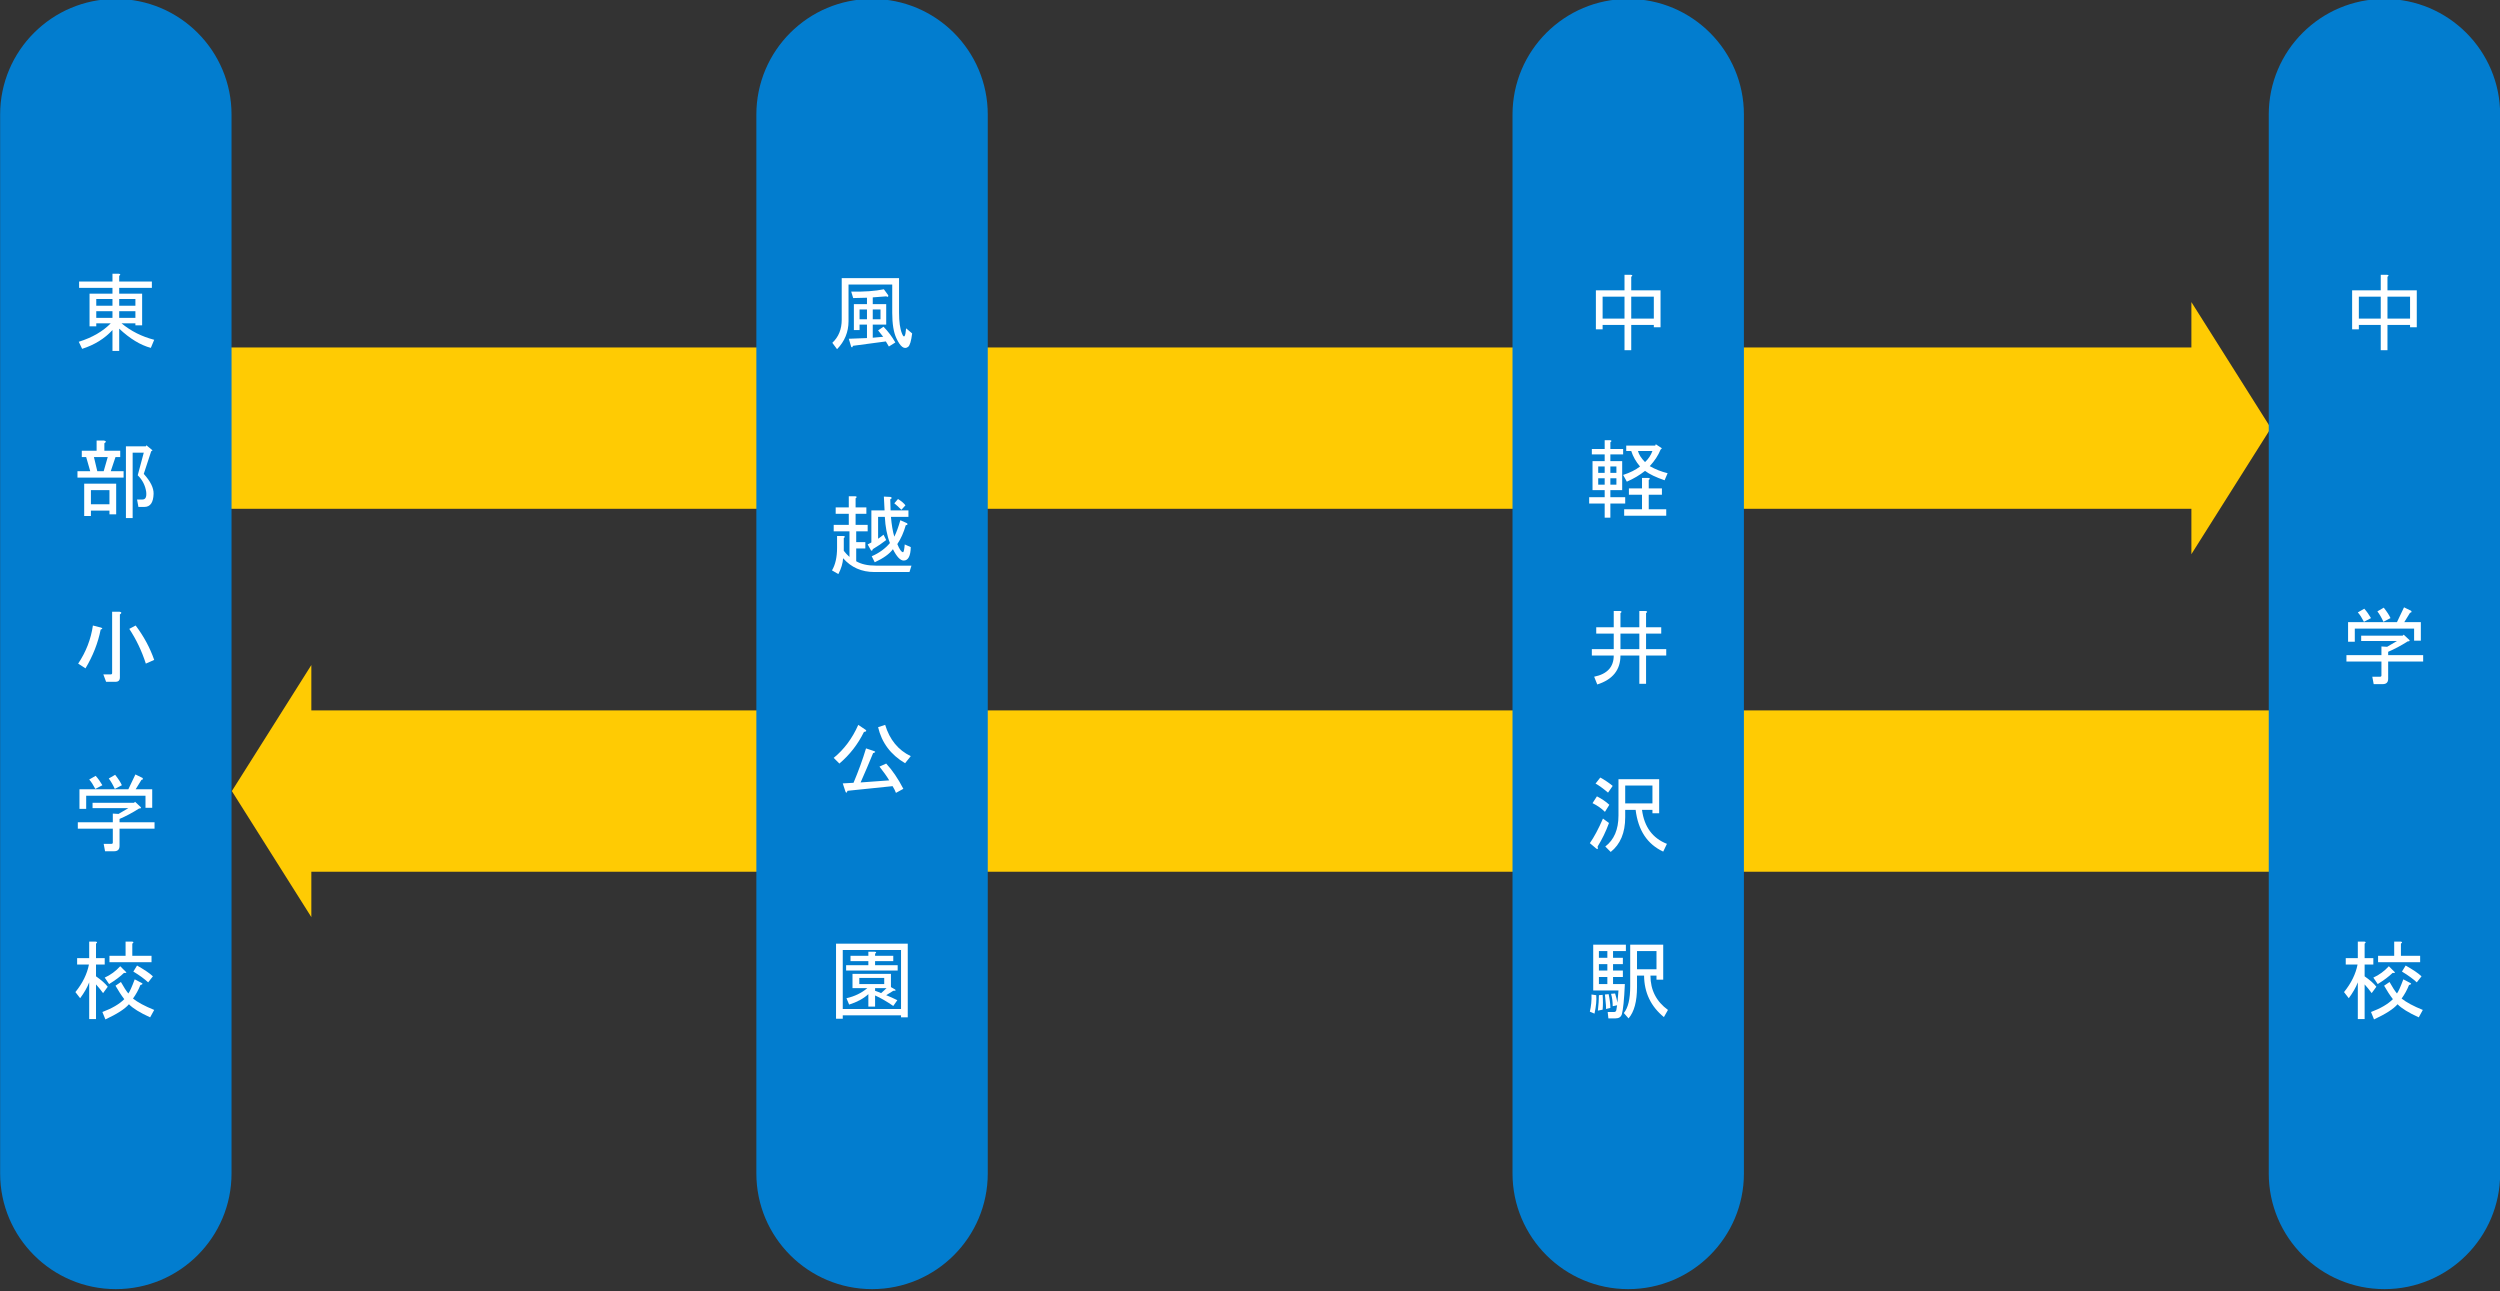 <?xml version="1.0" encoding="UTF-8" standalone="no"?>
<!DOCTYPE svg PUBLIC "-//W3C//DTD SVG 1.1//EN" "http://www.w3.org/Graphics/SVG/1.1/DTD/svg11.dtd">
<svg width="100%" height="100%" viewBox="0 0 2296 1186" version="1.1" xmlns="http://www.w3.org/2000/svg" xmlns:xlink="http://www.w3.org/1999/xlink" xml:space="preserve" xmlns:serif="http://www.serif.com/" style="fill-rule:evenodd;clip-rule:evenodd;stroke-linejoin:round;stroke-miterlimit:2;">
    <rect x="0" y="0" width="2296" height="1186" fill="#333333" stroke="none"/>
    <g transform="matrix(1,0,0,1,-82.02,-1779.07)">
        <g transform="matrix(3.951,0,0,4.167,-3726.93,-4932.47)">
            <path d="M1473.43,1732.78L1491.91,1705L1473.43,1677.22L1473.43,1687.22L1017.75,1687.22L1017.75,1722.78L1473.43,1722.78L1473.43,1732.78Z" style="fill:rgb(255,203,3);"/>
        </g>
        <g transform="matrix(-3.951,0,0,4.167,6189.48,-4599.14)">
            <path d="M1473.43,1732.78L1491.91,1705L1473.43,1677.22L1473.43,1687.22L1017.75,1687.22L1017.75,1722.78L1473.43,1722.78L1473.43,1732.78Z" style="fill:rgb(255,203,3);"/>
        </g>
        <g transform="matrix(4.167,0,0,4.167,-1066.59,-4765.81)">
            <g transform="matrix(1.02,0,0,0.802,-309,308.51)">
                <path d="M950,1605.22C950,1587.68 938.798,1573.44 925,1573.44C911.202,1573.44 900,1587.68 900,1605.22L900,1896.21C900,1913.76 911.202,1928 925,1928C938.798,1928 950,1913.76 950,1896.21L950,1605.22Z" style="fill:rgb(2,125,207);"/>
            </g>
            <g transform="matrix(0.24,0,0,0.24,534.055,1626.49)">
                <g transform="matrix(79.167,0,0,79.167,378.939,82.443)">
                    <path d="M0.457,-0.285L0.457,-0.539L0.203,-0.539L0.203,-0.285L0.457,-0.285ZM0.457,-0.793L0.531,-0.793C0.552,-0.79 0.553,-0.783 0.535,-0.77L0.535,-0.613L0.875,-0.613L0.875,-0.184L0.797,-0.184L0.797,-0.211L0.535,-0.211L0.535,0.082L0.457,0.082L0.457,-0.211L0.203,-0.211L0.203,-0.16L0.125,-0.16L0.125,-0.613L0.457,-0.613L0.457,-0.793ZM0.797,-0.285L0.797,-0.539L0.535,-0.539L0.535,-0.285L0.797,-0.285Z" style="fill:white;fill-rule:nonzero;"/>
                </g>
                <g transform="matrix(79.167,0,0,79.167,378.939,235.919)">
                    <path d="M0.465,-0.078L0.293,-0.078L0.293,0.086L0.227,0.086L0.227,-0.078L0.047,-0.078L0.047,-0.152L0.227,-0.152L0.227,-0.234L0.086,-0.234L0.086,-0.57L0.227,-0.57L0.227,-0.648L0.078,-0.648L0.078,-0.711L0.227,-0.711L0.227,-0.813L0.289,-0.813C0.31,-0.81 0.311,-0.802 0.293,-0.789L0.293,-0.711L0.441,-0.711L0.441,-0.648L0.293,-0.648L0.293,-0.57L0.43,-0.57L0.43,-0.234L0.293,-0.234L0.293,-0.152L0.465,-0.152L0.465,-0.078ZM0.441,-0.41C0.522,-0.436 0.587,-0.469 0.637,-0.508C0.59,-0.563 0.556,-0.622 0.535,-0.688L0.477,-0.688L0.477,-0.75L0.813,-0.75L0.82,-0.766L0.891,-0.719L0.875,-0.703C0.849,-0.638 0.807,-0.574 0.75,-0.512C0.815,-0.475 0.884,-0.448 0.957,-0.43L0.922,-0.348C0.823,-0.382 0.747,-0.418 0.695,-0.457C0.633,-0.408 0.563,-0.366 0.484,-0.332L0.441,-0.41ZM0.363,-0.297L0.363,-0.371L0.293,-0.371L0.293,-0.297L0.363,-0.297ZM0.152,-0.297L0.227,-0.297L0.227,-0.371L0.152,-0.371L0.152,-0.297ZM0.227,-0.434L0.227,-0.508L0.152,-0.508L0.152,-0.434L0.227,-0.434ZM0.363,-0.434L0.363,-0.508L0.293,-0.508L0.293,-0.434L0.363,-0.434ZM0.66,-0.012L0.66,-0.18L0.508,-0.18L0.508,-0.254L0.66,-0.254L0.66,-0.375L0.734,-0.375C0.755,-0.372 0.757,-0.365 0.738,-0.352L0.738,-0.254L0.891,-0.254L0.891,-0.18L0.738,-0.18L0.738,-0.012L0.941,-0.012L0.941,0.063L0.453,0.063L0.453,-0.012L0.66,-0.012ZM0.613,-0.688C0.624,-0.646 0.651,-0.603 0.695,-0.559C0.734,-0.595 0.763,-0.638 0.781,-0.688L0.613,-0.688Z" style="fill:white;fill-rule:nonzero;"/>
                </g>
                <g transform="matrix(79.167,0,0,79.167,378.939,389.395)">
                    <path d="M0.707,-0.582L0.883,-0.582L0.883,-0.508L0.707,-0.508L0.707,-0.328L0.941,-0.328L0.941,-0.254L0.707,-0.254L0.707,0.074L0.629,0.074L0.629,-0.254L0.41,-0.254C0.41,-0.087 0.32,0.025 0.141,0.082L0.105,-0.008C0.257,-0.039 0.332,-0.121 0.332,-0.254L0.078,-0.254L0.078,-0.328L0.332,-0.328L0.332,-0.508L0.129,-0.508L0.129,-0.582L0.332,-0.582L0.332,-0.77L0.406,-0.77C0.427,-0.767 0.428,-0.759 0.41,-0.746L0.41,-0.582L0.629,-0.582L0.629,-0.77L0.703,-0.77C0.724,-0.767 0.725,-0.759 0.707,-0.746L0.707,-0.582ZM0.41,-0.508L0.41,-0.328L0.629,-0.328L0.629,-0.508L0.41,-0.508Z" style="fill:white;fill-rule:nonzero;"/>
                </g>
                <g transform="matrix(79.167,0,0,79.167,378.939,542.871)">
                    <path d="M0.906,0.082C0.721,-0.004 0.615,-0.165 0.586,-0.402L0.465,-0.402L0.465,-0.316C0.465,-0.137 0.409,-0.003 0.297,0.086L0.234,0.023C0.336,-0.055 0.387,-0.174 0.387,-0.336L0.387,-0.758L0.859,-0.758L0.859,-0.363L0.781,-0.363L0.781,-0.402L0.66,-0.402C0.686,-0.204 0.783,-0.073 0.949,-0.008L0.906,0.082ZM0.145,0.023C0.152,0.055 0.146,0.061 0.125,0.043L0.055,-0.016C0.104,-0.086 0.155,-0.181 0.207,-0.301L0.277,-0.25C0.241,-0.151 0.197,-0.06 0.145,0.023ZM0.465,-0.477L0.781,-0.477L0.781,-0.684L0.465,-0.684L0.465,-0.477ZM0.176,-0.777C0.228,-0.749 0.276,-0.716 0.32,-0.68L0.266,-0.602C0.208,-0.651 0.16,-0.686 0.121,-0.707L0.176,-0.777ZM0.137,-0.559C0.194,-0.53 0.242,-0.497 0.281,-0.461L0.23,-0.379C0.191,-0.418 0.143,-0.452 0.086,-0.48L0.137,-0.559Z" style="fill:white;fill-rule:nonzero;"/>
                </g>
                <g transform="matrix(79.167,0,0,79.167,378.939,696.347)">
                    <path d="M0.828,-0.371L0.828,-0.418L0.758,-0.418C0.758,-0.251 0.826,-0.118 0.961,-0.02L0.914,0.063C0.763,-0.06 0.686,-0.22 0.684,-0.418L0.602,-0.418L0.602,-0.285C0.602,-0.118 0.569,0.003 0.504,0.078L0.449,0.016C0.499,-0.044 0.523,-0.147 0.523,-0.293L0.523,-0.777L0.906,-0.777L0.906,-0.371L0.828,-0.371ZM0.461,-0.32C0.453,-0.138 0.441,-0.021 0.426,0.031C0.415,0.063 0.391,0.078 0.352,0.078L0.27,0.078L0.262,0.004L0.336,0.004C0.352,0.004 0.361,-0.005 0.363,-0.023L0.371,-0.074L0.32,-0.063C0.32,-0.115 0.314,-0.163 0.301,-0.207L0.348,-0.211C0.361,-0.167 0.37,-0.132 0.375,-0.105L0.387,-0.246L0.094,-0.246L0.094,-0.777L0.473,-0.777L0.473,-0.703L0.324,-0.703L0.324,-0.625L0.438,-0.625L0.438,-0.551L0.324,-0.551L0.324,-0.477L0.438,-0.477L0.438,-0.402L0.324,-0.402L0.324,-0.32L0.461,-0.32ZM0.055,-0C0.07,-0.065 0.077,-0.132 0.074,-0.199L0.129,-0.191C0.134,-0.137 0.128,-0.065 0.109,0.023L0.055,-0ZM0.273,-0.203C0.286,-0.141 0.293,-0.087 0.293,-0.043L0.242,-0.031C0.245,-0.039 0.241,-0.095 0.23,-0.199L0.273,-0.203ZM0.203,-0.195C0.208,-0.133 0.208,-0.076 0.203,-0.023L0.148,-0.012C0.156,-0.082 0.16,-0.142 0.16,-0.191L0.203,-0.195ZM0.16,-0.32L0.258,-0.32L0.258,-0.402L0.16,-0.402L0.16,-0.32ZM0.16,-0.477L0.258,-0.477L0.258,-0.551L0.16,-0.551L0.16,-0.477ZM0.16,-0.625L0.258,-0.625L0.258,-0.703L0.16,-0.703L0.16,-0.625ZM0.602,-0.492L0.828,-0.492L0.828,-0.703L0.602,-0.703L0.602,-0.492Z" style="fill:white;fill-rule:nonzero;"/>
                </g>
            </g>
        </g>
        <g transform="matrix(4.167,0,0,4.167,-1761.04,-4765.81)">
            <g transform="matrix(1.02,0,0,0.802,-309,308.51)">
                <path d="M950,1605.22C950,1587.68 938.798,1573.44 925,1573.44C911.202,1573.44 900,1587.68 900,1605.22L900,1896.21C900,1913.76 911.202,1928 925,1928C938.798,1928 950,1913.76 950,1896.21L950,1605.22Z" style="fill:rgb(2,125,207);"/>
            </g>
            <g transform="matrix(0.24,0,0,0.24,534.055,1626.49)">
                <g transform="matrix(79.167,0,0,79.167,378.939,82.443)">
                    <path d="M0.23,-0.051L0.441,-0.059L0.441,-0.215L0.355,-0.215L0.355,-0.152L0.289,-0.152L0.289,-0.453L0.441,-0.453L0.441,-0.527L0.281,-0.523L0.258,-0.598C0.409,-0.595 0.535,-0.604 0.637,-0.625L0.688,-0.555C0.69,-0.536 0.682,-0.533 0.664,-0.543L0.508,-0.531L0.508,-0.453L0.664,-0.453L0.664,-0.215L0.508,-0.215L0.508,-0.063L0.629,-0.074L0.57,-0.148L0.633,-0.191C0.688,-0.134 0.733,-0.073 0.77,-0.008L0.695,0.039L0.66,-0.02L0.277,0.031C0.275,0.049 0.268,0.053 0.258,0.043L0.23,-0.051ZM0.848,-0.109C0.871,-0.052 0.887,-0.073 0.895,-0.172L0.965,-0.113C0.954,-0.025 0.939,0.027 0.918,0.043C0.874,0.077 0.828,0.043 0.781,-0.059C0.75,-0.126 0.734,-0.224 0.734,-0.352L0.734,-0.68L0.227,-0.68L0.227,-0.254C0.227,-0.129 0.182,-0.021 0.094,0.07L0.039,-0.004C0.112,-0.072 0.148,-0.161 0.148,-0.273L0.148,-0.754L0.813,-0.754L0.813,-0.355C0.813,-0.249 0.824,-0.167 0.848,-0.109ZM0.598,-0.391L0.508,-0.391L0.508,-0.277L0.598,-0.277L0.598,-0.391ZM0.441,-0.391L0.355,-0.391L0.355,-0.277L0.441,-0.277L0.441,-0.391Z" style="fill:white;fill-rule:nonzero;"/>
                </g>
                <g transform="matrix(79.167,0,0,79.167,378.939,287.077)">
                    <path d="M0.496,-0.113C0.582,-0.15 0.652,-0.201 0.707,-0.266C0.673,-0.354 0.654,-0.456 0.648,-0.57L0.57,-0.57L0.57,-0.316C0.594,-0.332 0.615,-0.348 0.633,-0.363L0.664,-0.301C0.617,-0.264 0.565,-0.229 0.508,-0.195C0.505,-0.18 0.499,-0.174 0.488,-0.18L0.449,-0.25L0.492,-0.273L0.492,-0.645L0.645,-0.645L0.637,-0.805L0.715,-0.801C0.733,-0.793 0.732,-0.784 0.711,-0.773L0.715,-0.645L0.922,-0.645L0.922,-0.57L0.719,-0.57C0.727,-0.477 0.74,-0.4 0.758,-0.34C0.784,-0.392 0.807,-0.456 0.828,-0.531L0.906,-0.496C0.917,-0.483 0.911,-0.475 0.891,-0.473C0.867,-0.389 0.835,-0.316 0.793,-0.254C0.819,-0.191 0.841,-0.16 0.859,-0.16C0.867,-0.16 0.874,-0.19 0.879,-0.25L0.949,-0.219C0.947,-0.115 0.919,-0.063 0.867,-0.063C0.828,-0.063 0.786,-0.107 0.742,-0.195C0.703,-0.141 0.633,-0.09 0.531,-0.043L0.496,-0.113ZM0.84,-0.652C0.806,-0.686 0.779,-0.711 0.758,-0.727L0.801,-0.777C0.842,-0.751 0.871,-0.727 0.887,-0.703L0.84,-0.652ZM0.957,-0.004L0.934,0.07L0.527,0.07C0.379,0.07 0.258,0.017 0.164,-0.09C0.161,-0.033 0.143,0.029 0.109,0.094L0.035,0.051C0.074,-0.014 0.094,-0.102 0.094,-0.211L0.094,-0.348L0.168,-0.348C0.189,-0.345 0.19,-0.337 0.172,-0.324L0.172,-0.176C0.19,-0.152 0.212,-0.129 0.238,-0.105L0.238,-0.402L0.055,-0.402L0.055,-0.477L0.23,-0.477L0.23,-0.605L0.078,-0.605L0.078,-0.68L0.23,-0.68L0.23,-0.809L0.305,-0.809C0.326,-0.806 0.327,-0.798 0.309,-0.785L0.309,-0.68L0.434,-0.68L0.434,-0.605L0.309,-0.605L0.309,-0.477L0.449,-0.477L0.449,-0.402L0.316,-0.402L0.316,-0.277L0.422,-0.277L0.422,-0.203L0.316,-0.203L0.316,-0.055C0.374,-0.021 0.449,-0.004 0.543,-0.004L0.957,-0.004Z" style="fill:white;fill-rule:nonzero;"/>
                </g>
                <g transform="matrix(79.167,0,0,79.167,378.939,491.712)">
                    <path d="M0.215,0.023C0.207,0.049 0.199,0.052 0.191,0.031L0.16,-0.063L0.285,-0.07C0.342,-0.206 0.391,-0.339 0.43,-0.469L0.523,-0.438C0.544,-0.43 0.54,-0.422 0.512,-0.414C0.465,-0.299 0.417,-0.186 0.367,-0.074L0.699,-0.098C0.673,-0.142 0.635,-0.195 0.586,-0.258L0.664,-0.293C0.734,-0.217 0.801,-0.12 0.863,-0L0.777,0.047C0.77,0.026 0.757,0 0.738,-0.031L0.215,0.023ZM0.652,-0.742C0.704,-0.57 0.803,-0.449 0.949,-0.379L0.883,-0.297C0.716,-0.396 0.612,-0.535 0.57,-0.715L0.652,-0.742ZM0.055,-0.359C0.174,-0.456 0.27,-0.583 0.34,-0.742L0.426,-0.684C0.439,-0.671 0.432,-0.663 0.406,-0.66C0.336,-0.517 0.241,-0.395 0.121,-0.293L0.055,-0.359Z" style="fill:white;fill-rule:nonzero;"/>
                </g>
                <g transform="matrix(79.167,0,0,79.167,378.939,696.347)">
                    <path d="M0.457,-0.059L0.457,-0.203C0.4,-0.151 0.326,-0.111 0.234,-0.082L0.203,-0.156C0.297,-0.177 0.378,-0.216 0.445,-0.273L0.273,-0.273L0.273,-0.438L0.719,-0.438L0.719,-0.285L0.766,-0.258C0.781,-0.247 0.775,-0.242 0.746,-0.242C0.72,-0.227 0.693,-0.21 0.664,-0.191C0.703,-0.176 0.746,-0.156 0.793,-0.133L0.746,-0.066C0.671,-0.118 0.6,-0.159 0.535,-0.188L0.535,-0.059L0.457,-0.059ZM0.531,-0.695C0.552,-0.693 0.553,-0.685 0.535,-0.672L0.535,-0.648L0.746,-0.648L0.746,-0.586L0.535,-0.586L0.535,-0.539L0.797,-0.539L0.797,-0.477L0.199,-0.477L0.199,-0.539L0.457,-0.539L0.457,-0.586L0.25,-0.586L0.25,-0.648L0.457,-0.648L0.457,-0.695L0.531,-0.695ZM0.605,-0.215C0.632,-0.238 0.652,-0.258 0.668,-0.273L0.535,-0.273L0.535,-0.242C0.559,-0.234 0.582,-0.225 0.605,-0.215ZM0.914,-0.789L0.914,0.066L0.836,0.066L0.836,0.043L0.16,0.043L0.16,0.082L0.082,0.082L0.082,-0.789L0.914,-0.789ZM0.836,-0.715L0.16,-0.715L0.16,-0.031L0.836,-0.031L0.836,-0.715ZM0.641,-0.32L0.641,-0.391L0.352,-0.391L0.352,-0.32L0.641,-0.32Z" style="fill:white;fill-rule:nonzero;"/>
                </g>
            </g>
        </g>
        <g transform="matrix(4.167,0,0,4.167,-1455.48,-4765.81)">
            <g transform="matrix(1.02,0,0,0.802,-49,308.51)">
                <path d="M950,1605.22C950,1587.68 938.798,1573.44 925,1573.44C911.202,1573.44 900,1587.68 900,1605.22L900,1896.21C900,1913.76 911.202,1928 925,1928C938.798,1928 950,1913.76 950,1896.21L950,1605.22Z" style="fill:rgb(2,125,207);"/>
            </g>
            <g transform="matrix(0.24,0,0,0.24,794.055,1626.49)">
                <g transform="matrix(79.167,0,0,79.167,378.939,82.443)">
                    <path d="M0.457,-0.285L0.457,-0.539L0.203,-0.539L0.203,-0.285L0.457,-0.285ZM0.457,-0.793L0.531,-0.793C0.552,-0.79 0.553,-0.783 0.535,-0.77L0.535,-0.613L0.875,-0.613L0.875,-0.184L0.797,-0.184L0.797,-0.211L0.535,-0.211L0.535,0.082L0.457,0.082L0.457,-0.211L0.203,-0.211L0.203,-0.16L0.125,-0.16L0.125,-0.613L0.457,-0.613L0.457,-0.793ZM0.797,-0.285L0.797,-0.539L0.535,-0.539L0.535,-0.285L0.797,-0.285Z" style="fill:white;fill-rule:nonzero;"/>
                </g>
                <g transform="matrix(79.167,0,0,79.167,378.939,389.395)">
                    <path d="M0.73,-0.641L0.922,-0.641L0.922,-0.426L0.844,-0.426L0.844,-0.566L0.156,-0.566L0.156,-0.414L0.078,-0.414L0.078,-0.641L0.645,-0.641L0.727,-0.813L0.809,-0.773C0.819,-0.76 0.815,-0.753 0.797,-0.75L0.73,-0.641ZM0.492,-0.809C0.531,-0.759 0.557,-0.719 0.57,-0.688L0.488,-0.645C0.467,-0.691 0.444,-0.732 0.418,-0.766L0.492,-0.809ZM0.465,-0.359L0.531,-0.355L0.645,-0.422L0.23,-0.422L0.23,-0.484L0.711,-0.484L0.723,-0.496L0.789,-0.434C0.797,-0.423 0.79,-0.418 0.77,-0.418C0.691,-0.368 0.616,-0.328 0.543,-0.297L0.543,-0.258L0.949,-0.258L0.949,-0.184L0.543,-0.184L0.543,0.016C0.543,0.057 0.522,0.078 0.48,0.078L0.375,0.078L0.359,-0.008L0.449,-0.008C0.46,-0.008 0.465,-0.013 0.465,-0.023L0.465,-0.184L0.059,-0.184L0.059,-0.258L0.465,-0.258L0.465,-0.359ZM0.262,-0.645C0.238,-0.691 0.215,-0.728 0.191,-0.754L0.266,-0.797C0.294,-0.766 0.32,-0.729 0.344,-0.688L0.262,-0.645Z" style="fill:white;fill-rule:nonzero;"/>
                </g>
                <g transform="matrix(79.167,0,0,79.167,378.939,696.347)">
                    <path d="M0.27,0.086L0.191,0.086L0.191,-0.34C0.168,-0.28 0.133,-0.219 0.086,-0.156L0.031,-0.227C0.115,-0.331 0.167,-0.438 0.188,-0.547L0.051,-0.547L0.051,-0.621L0.191,-0.621L0.191,-0.813L0.266,-0.813C0.286,-0.81 0.288,-0.802 0.27,-0.789L0.27,-0.621L0.371,-0.621L0.371,-0.547L0.27,-0.547L0.27,-0.41C0.332,-0.366 0.378,-0.326 0.406,-0.289L0.352,-0.215C0.326,-0.251 0.298,-0.285 0.27,-0.316L0.27,0.086ZM0.652,-0.086C0.605,-0.031 0.514,0.027 0.379,0.09L0.344,0.004C0.456,-0.038 0.54,-0.087 0.598,-0.145C0.564,-0.189 0.53,-0.241 0.496,-0.301L0.559,-0.344C0.592,-0.284 0.621,-0.24 0.645,-0.211C0.66,-0.229 0.685,-0.284 0.719,-0.375L0.801,-0.332C0.816,-0.324 0.811,-0.316 0.785,-0.309C0.762,-0.251 0.733,-0.199 0.699,-0.152C0.754,-0.108 0.836,-0.064 0.945,-0.02L0.898,0.066C0.779,0.012 0.697,-0.039 0.652,-0.086ZM0.609,-0.469C0.63,-0.453 0.625,-0.447 0.594,-0.449C0.552,-0.408 0.495,-0.365 0.422,-0.32L0.371,-0.395C0.439,-0.426 0.499,-0.47 0.551,-0.527L0.609,-0.469ZM0.426,-0.574L0.426,-0.648L0.613,-0.648L0.613,-0.813L0.688,-0.813C0.708,-0.81 0.71,-0.802 0.691,-0.789L0.691,-0.648L0.914,-0.648L0.914,-0.574L0.426,-0.574ZM0.746,-0.535C0.829,-0.488 0.891,-0.447 0.93,-0.41L0.875,-0.34C0.833,-0.379 0.776,-0.421 0.703,-0.465L0.746,-0.535Z" style="fill:white;fill-rule:nonzero;"/>
                </g>
            </g>
        </g>
        <g transform="matrix(4.167,0,0,4.167,-1455.48,-4765.81)">
            <g transform="matrix(1.02,0,0,0.802,-549,308.51)">
                <path d="M950,1605.22C950,1587.68 938.798,1573.44 925,1573.44C911.202,1573.44 900,1587.68 900,1605.22L900,1896.21C900,1913.76 911.202,1928 925,1928C938.798,1928 950,1913.76 950,1896.21L950,1605.22Z" style="fill:rgb(2,125,207);"/>
            </g>
            <g transform="matrix(0.24,0,0,0.24,294.055,1626.49)">
                <g transform="matrix(79.167,0,0,79.167,378.939,82.443)">
                    <path d="M0.539,-0.641L0.539,-0.574L0.805,-0.574L0.805,-0.207L0.727,-0.207L0.727,-0.23L0.566,-0.23C0.676,-0.139 0.802,-0.076 0.945,-0.039L0.906,0.055C0.786,0.023 0.664,-0.051 0.539,-0.168L0.539,0.09L0.461,0.09L0.461,-0.152C0.37,-0.053 0.253,0.02 0.109,0.066L0.07,-0.016C0.227,-0.065 0.35,-0.137 0.441,-0.23L0.273,-0.23L0.273,-0.195L0.195,-0.195L0.195,-0.574L0.461,-0.574L0.461,-0.641L0.074,-0.641L0.074,-0.715L0.461,-0.715L0.461,-0.805L0.535,-0.805C0.556,-0.802 0.557,-0.794 0.539,-0.781L0.539,-0.715L0.918,-0.715L0.918,-0.641L0.539,-0.641ZM0.539,-0.293L0.727,-0.293L0.727,-0.371L0.539,-0.371L0.539,-0.293ZM0.539,-0.434L0.727,-0.434L0.727,-0.512L0.539,-0.512L0.539,-0.434ZM0.273,-0.293L0.461,-0.293L0.461,-0.371L0.273,-0.371L0.273,-0.293ZM0.273,-0.434L0.461,-0.434L0.461,-0.512L0.273,-0.512L0.273,-0.434Z" style="fill:white;fill-rule:nonzero;"/>
                </g>
                <g transform="matrix(79.167,0,0,79.167,378.939,235.919)">
                    <path d="M0.762,-0.039L0.746,-0.125L0.809,-0.125C0.845,-0.125 0.859,-0.155 0.852,-0.215C0.841,-0.288 0.809,-0.352 0.754,-0.406L0.824,-0.668L0.695,-0.668L0.695,0.09L0.617,0.09L0.617,-0.742L0.848,-0.742L0.855,-0.754L0.926,-0.695L0.91,-0.684L0.824,-0.422C0.902,-0.336 0.94,-0.259 0.938,-0.191C0.935,-0.09 0.9,-0.039 0.832,-0.039L0.762,-0.039ZM0.133,-0.309L0.504,-0.309L0.504,0.047L0.426,0.047L0.426,0.004L0.211,0.004L0.211,0.066L0.133,0.066L0.133,-0.309ZM0.211,-0.234L0.211,-0.07L0.426,-0.07L0.426,-0.234L0.211,-0.234ZM0.277,-0.809L0.363,-0.809C0.389,-0.803 0.391,-0.793 0.367,-0.777L0.367,-0.691L0.551,-0.691L0.551,-0.617L0.496,-0.617L0.441,-0.453L0.59,-0.453L0.59,-0.379L0.055,-0.379L0.055,-0.453L0.203,-0.453L0.156,-0.617L0.105,-0.617L0.105,-0.691L0.277,-0.691L0.277,-0.809ZM0.406,-0.617L0.246,-0.617L0.285,-0.453L0.359,-0.453L0.406,-0.617Z" style="fill:white;fill-rule:nonzero;"/>
                </g>
                <g transform="matrix(79.167,0,0,79.167,378.939,389.395)">
                    <path d="M0.063,-0.16C0.154,-0.296 0.211,-0.443 0.234,-0.602L0.328,-0.578C0.349,-0.57 0.348,-0.563 0.324,-0.555C0.293,-0.398 0.234,-0.249 0.148,-0.105L0.063,-0.16ZM0.73,-0.602C0.824,-0.477 0.896,-0.344 0.945,-0.203L0.848,-0.16C0.801,-0.306 0.737,-0.44 0.656,-0.563L0.73,-0.602ZM0.441,-0.035C0.452,-0.035 0.457,-0.04 0.457,-0.051L0.457,-0.762L0.543,-0.762C0.569,-0.757 0.57,-0.746 0.547,-0.73L0.547,-0C0.547,0.034 0.53,0.051 0.496,0.051L0.387,0.051L0.355,-0.035L0.441,-0.035Z" style="fill:white;fill-rule:nonzero;"/>
                </g>
                <g transform="matrix(79.167,0,0,79.167,378.939,542.871)">
                    <path d="M0.73,-0.641L0.922,-0.641L0.922,-0.426L0.844,-0.426L0.844,-0.566L0.156,-0.566L0.156,-0.414L0.078,-0.414L0.078,-0.641L0.645,-0.641L0.727,-0.813L0.809,-0.773C0.819,-0.76 0.815,-0.753 0.797,-0.75L0.73,-0.641ZM0.492,-0.809C0.531,-0.759 0.557,-0.719 0.57,-0.688L0.488,-0.645C0.467,-0.691 0.444,-0.732 0.418,-0.766L0.492,-0.809ZM0.465,-0.359L0.531,-0.355L0.645,-0.422L0.23,-0.422L0.23,-0.484L0.711,-0.484L0.723,-0.496L0.789,-0.434C0.797,-0.423 0.79,-0.418 0.77,-0.418C0.691,-0.368 0.616,-0.328 0.543,-0.297L0.543,-0.258L0.949,-0.258L0.949,-0.184L0.543,-0.184L0.543,0.016C0.543,0.057 0.522,0.078 0.48,0.078L0.375,0.078L0.359,-0.008L0.449,-0.008C0.46,-0.008 0.465,-0.013 0.465,-0.023L0.465,-0.184L0.059,-0.184L0.059,-0.258L0.465,-0.258L0.465,-0.359ZM0.262,-0.645C0.238,-0.691 0.215,-0.728 0.191,-0.754L0.266,-0.797C0.294,-0.766 0.32,-0.729 0.344,-0.688L0.262,-0.645Z" style="fill:white;fill-rule:nonzero;"/>
                </g>
                <g transform="matrix(79.167,0,0,79.167,378.939,696.347)">
                    <path d="M0.27,0.086L0.191,0.086L0.191,-0.34C0.168,-0.28 0.133,-0.219 0.086,-0.156L0.031,-0.227C0.115,-0.331 0.167,-0.438 0.188,-0.547L0.051,-0.547L0.051,-0.621L0.191,-0.621L0.191,-0.813L0.266,-0.813C0.286,-0.81 0.288,-0.802 0.27,-0.789L0.27,-0.621L0.371,-0.621L0.371,-0.547L0.27,-0.547L0.27,-0.41C0.332,-0.366 0.378,-0.326 0.406,-0.289L0.352,-0.215C0.326,-0.251 0.298,-0.285 0.27,-0.316L0.27,0.086ZM0.652,-0.086C0.605,-0.031 0.514,0.027 0.379,0.09L0.344,0.004C0.456,-0.038 0.54,-0.087 0.598,-0.145C0.564,-0.189 0.53,-0.241 0.496,-0.301L0.559,-0.344C0.592,-0.284 0.621,-0.24 0.645,-0.211C0.66,-0.229 0.685,-0.284 0.719,-0.375L0.801,-0.332C0.816,-0.324 0.811,-0.316 0.785,-0.309C0.762,-0.251 0.733,-0.199 0.699,-0.152C0.754,-0.108 0.836,-0.064 0.945,-0.02L0.898,0.066C0.779,0.012 0.697,-0.039 0.652,-0.086ZM0.609,-0.469C0.63,-0.453 0.625,-0.447 0.594,-0.449C0.552,-0.408 0.495,-0.365 0.422,-0.32L0.371,-0.395C0.439,-0.426 0.499,-0.47 0.551,-0.527L0.609,-0.469ZM0.426,-0.574L0.426,-0.648L0.613,-0.648L0.613,-0.813L0.688,-0.813C0.708,-0.81 0.71,-0.802 0.691,-0.789L0.691,-0.648L0.914,-0.648L0.914,-0.574L0.426,-0.574ZM0.746,-0.535C0.829,-0.488 0.891,-0.447 0.93,-0.41L0.875,-0.34C0.833,-0.379 0.776,-0.421 0.703,-0.465L0.746,-0.535Z" style="fill:white;fill-rule:nonzero;"/>
                </g>
            </g>
        </g>
    </g>
</svg>
